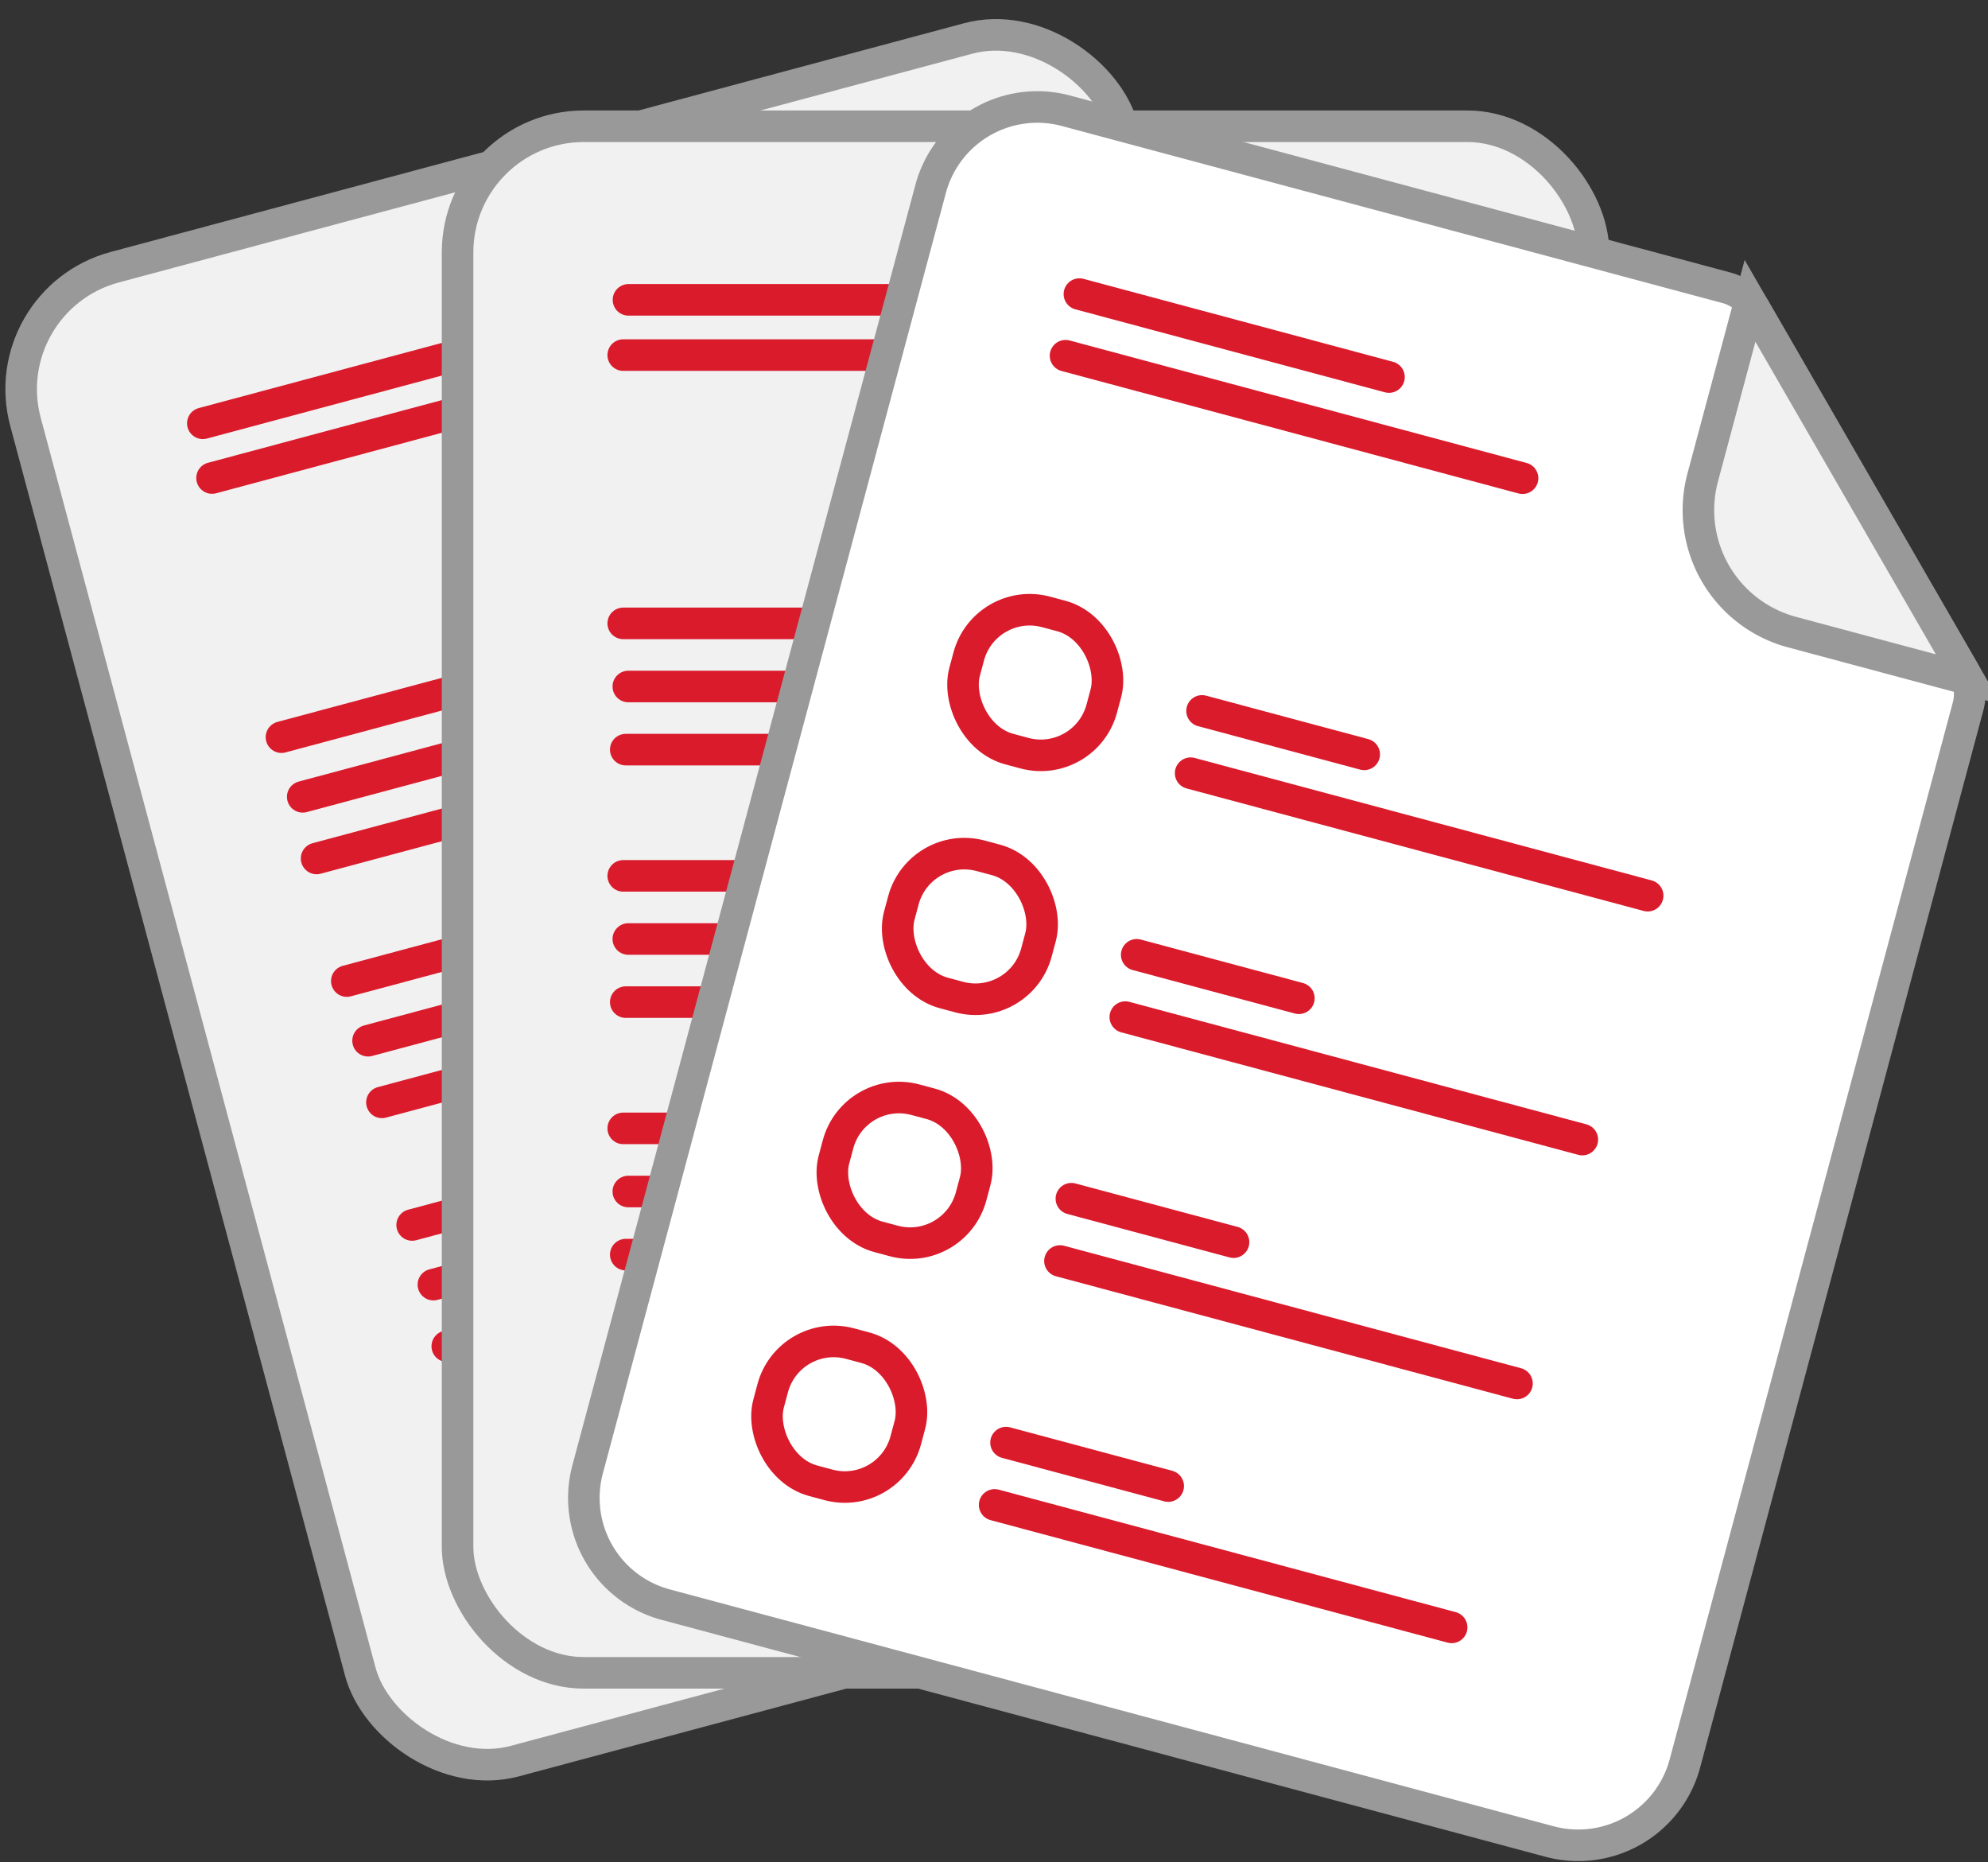<svg xmlns="http://www.w3.org/2000/svg" width="126" height="118" viewBox="0 0 126 118">
    <rect x="0" y="0" width="126" height="118" fill="#333333" stroke="none"/>
    <g fill="none" fill-rule="evenodd" stroke-width="2">
        <g transform="rotate(-15 68.642 15.529)">
            <rect width="72" height="98" x="1" y="1" fill="#F1F1F1" stroke="#999" rx="8"/>
            <path fill="#FFF" stroke="#DA1B2C" stroke-linecap="round" stroke-linejoin="round" d="M11.833 12h20.314M11.5 15.5h29.988M11.5 32.5h29.988M11.823 36.5h49.334M11.5 48.5h29.988M11.823 52.5h49.334M11.5 64.5h29.988M11.5 80.5h29.988M11.661 40.5h39.661M11.661 56.5h39.661M11.661 72.5h39.661M11.661 88.5h39.661M11.823 68.5h49.334M11.823 84.5h49.334"/>
        </g>
        <g transform="translate(28 7)">
            <rect width="72" height="98" x="1" y="1" fill="#F1F1F1" stroke="#999" rx="8"/>
            <path fill="#FFF" stroke="#DA1B2C" stroke-linecap="round" stroke-linejoin="round" d="M11.833 12h20.314M11.5 15.5h29.988M11.5 32.5h29.988M11.823 36.5h49.334M11.5 48.5h29.988M11.823 52.5h49.334M11.5 64.5h29.988M11.5 80.5h29.988M11.661 40.5h39.661M11.661 56.5h39.661M11.661 72.5h39.661M11.661 88.5h39.661M11.823 68.5h49.334M11.823 84.5h49.334"/>
        </g>
        <g transform="rotate(15 18.723 230.702)">
            <path fill="#FFF" stroke="#999" d="M8 2a7 7 0 0 0-7 7v84a7 7 0 0 0 7 7h58a7 7 0 0 0 7-7V23.657a3 3 0 0 0-.879-2.121L53.464 2.879A3 3 0 0 0 51.344 2H8z"/>
            <path fill="#F1F1F1" stroke="#999" d="M53 2.414V14a8 8 0 0 0 8 8h11.586L53 2.414z"/>
            <rect width="9" height="9" x="11" y="33" stroke="#DA1B2C" rx="4"/>
            <path fill="#FFF" stroke="#DA1B2C" stroke-linecap="round" stroke-linejoin="round" d="M11.833 13h20.314M11.994 17h29.988M26.177 36.5h10.641M26.5 40.5h29.988M26.177 52.5h10.641M26.5 56.5h29.988M26.177 68.5h10.641M26.177 84.5h10.641M26.5 72.5h29.988M26.5 88.5h29.988"/>
            <rect width="9" height="9" x="11" y="49" stroke="#DA1B2C" rx="4"/>
            <rect width="9" height="9" x="11" y="65" stroke="#DA1B2C" rx="4"/>
            <rect width="9" height="9" x="11" y="81" stroke="#DA1B2C" rx="4"/>
        </g>
    </g>
</svg>
